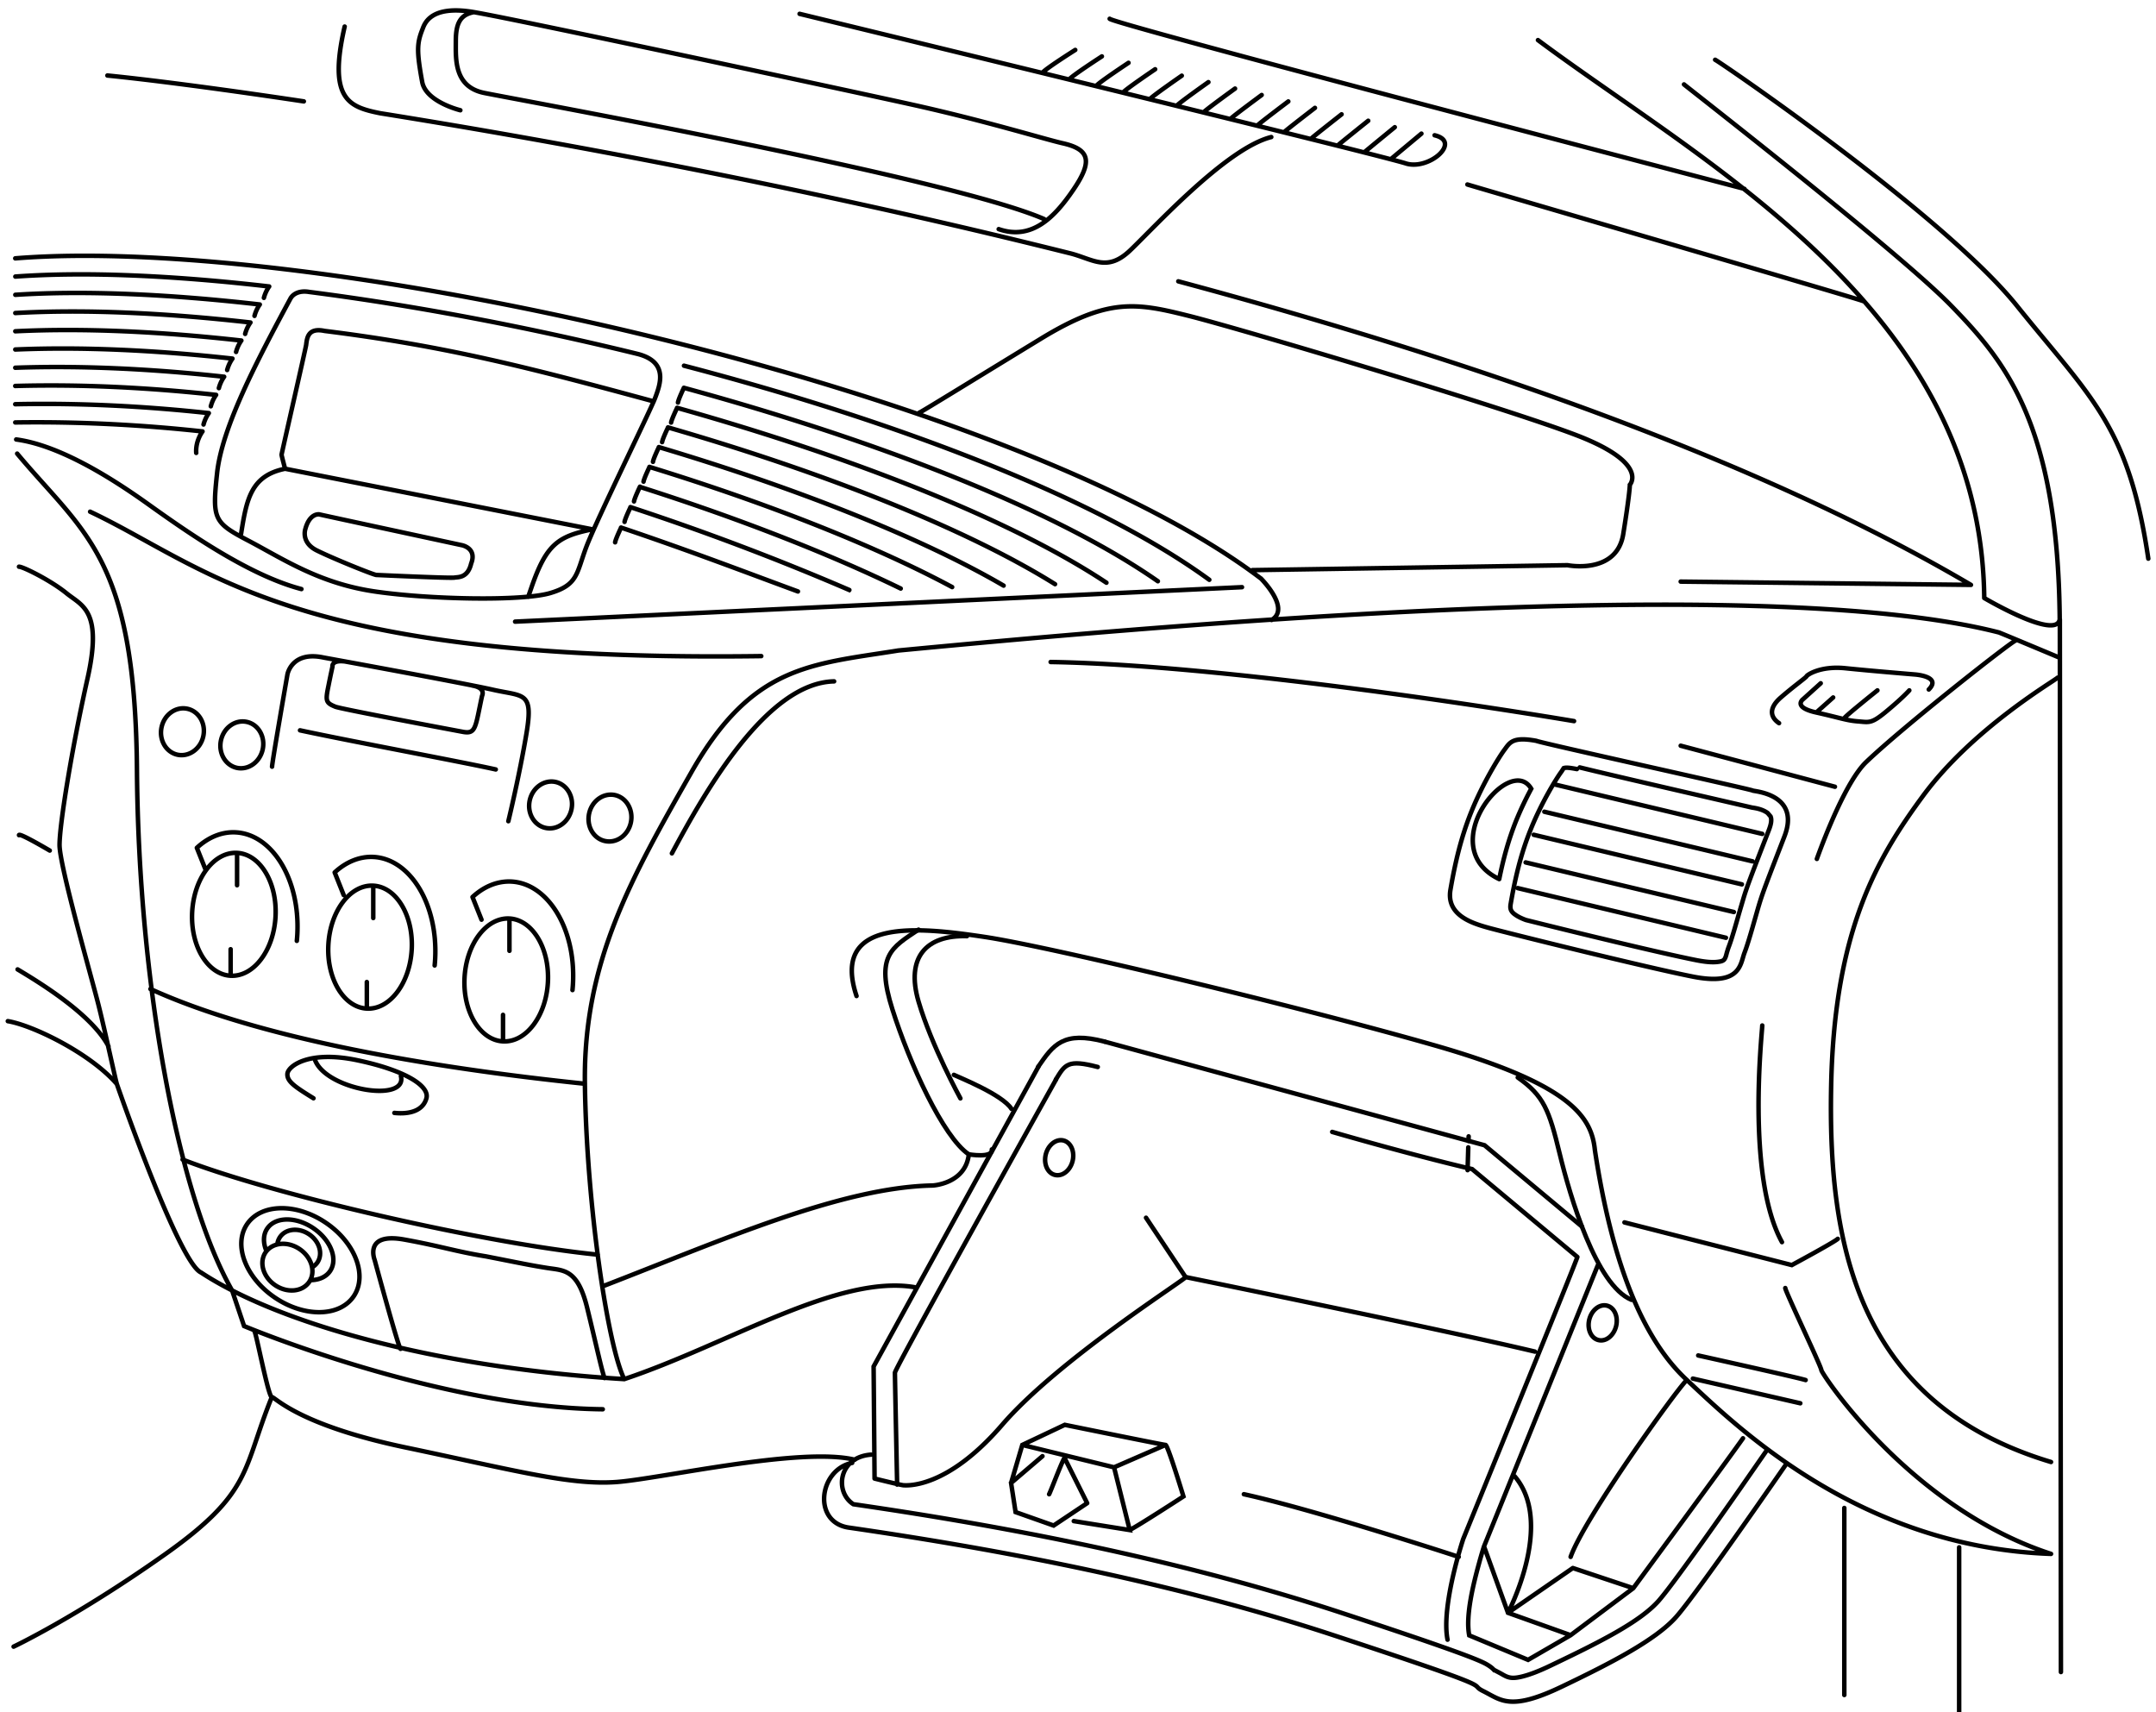 <svg xmlns="http://www.w3.org/2000/svg" viewBox="0 0 340 270" version="1.0"><switch transform="translate(.856 1.29)"><g><g stroke="#000" stroke-width=".709" stroke-linecap="round" fill="none"><path d="M16.081 10.617c5.577.548 16.436 1.896 30.979 4.08m12.013 1.865c27.731 4.444 64.877 11.32 103.63 20.807 1.77.434 3.55.873 5.33 1.318m16.93 4.386c45.66 12.252 91.47 28.113 125 47.866m-141.93-52.253c3.53.933 5.72 2.922 9.3-.46 3.59-3.382 15.13-16.115 22.29-17.905m-140.55-3.759c-4.864-.984-8.228-2.148-5.575-13.663M71.74 16.095s-5.438-1.313-6.016-4.463c-.897-4.885-.821-6.114.032-8.28.32-.811 1.16-3.921 8.124-2.728s57.1 11.937 68.84 14.523 21 5.47 24.07 6.167c4.38.995 4.58 2.984 1.59 7.361-2.98 4.377-6.56 7.958-11.74 6.167M73.879.624c-2.14.399-2.852 1.753-2.852 4.539s-.332 7.2 4.443 8.194 73.21 13.33 88.33 19.895M125.24.894s88.49 21.477 95.48 23.546m-2.07-.776l4.65-3.881m-4.2-1.015s-4.67 3.821-4.69 3.861m.5-4.877s-4.7 3.762-4.74 3.841m.54-4.856s-4.72 3.702-4.78 3.821m.58-4.836s-4.74 3.643-4.82 3.802m.62-4.817s-4.76 3.583-4.86 3.782m.66-4.797s-4.78 3.523-4.9 3.762m.7-4.777s-4.8 3.463-4.94 3.742m.74-4.757s-4.82 3.403-4.98 3.722m.78-4.738s-4.84 3.344-5.02 3.702m.82-4.717s-4.86 3.284-5.06 3.682m.86-4.697s-4.88 3.225-5.1 3.662m.9-4.677s-4.9 3.165-5.14 3.642m-4.24-1.035c.26-.518 5.18-3.623 5.18-3.623m52.01 17.855c3.62 1.294 9.05-3.364 4.66-4.399M174.14 1.67c.22.652 75.98 20.512 100.1 26.819M241.68 5.034c26.39 19.665 69.86 42.436 70.38 87.977M264.71 12.02c.26.259 33.89 26.393 42.17 34.932s16.82 18.372 17.08 49.422M269.62 8.138c.26 0 35.97 24.323 47.61 38.813 11.65 14.49 17.6 18.889 20.7 39.848m-25.87 6.211s11.38 6.727 11.9 3.363m-14-5.434l-45.77-.517m-67.54-1.811c.52 0 49.69-.776 49.69-.776s7.76 1.552 8.79-4.917c1.04-6.469 1.04-7.763 1.04-7.763s3.1-3.364-8.28-7.763c-11.39-4.399-53.05-16.819-61.33-18.889s-12.68-2.846-23.28 3.623c-10.61 6.469-19.41 11.903-19.15 11.644m-3.37 37.52c35.45-3.364 135.33-12.679 173.63-2.846 1.29.518 9.31 3.876 9.31 3.876m-6.73-2.583c-.77.259-17.59 13.453-23.54 19.143-3.07 2.94-6.47 11.65-7.77 15.27m2.85-11.38l-24.32-6.47m-16.82-3.88s-51.75-8.8-82.54-9.32m65.72-75.296c.78.259 62.88 18.372 62.36 18.372M1.55 65.323c10.188-.148 20.048.388 29.511 1.417m66.014 15.162c10.863 3.651 20.253 7.262 27.903 10.073M1.548 39.448c48.387-3.881 157.58 20.959 196.4 50.457M45.018 45.658C39.584 55.749 34.15 66.1 33.374 73.345s-.518 7.763 4.916 10.609 11.126 6.728 19.924 8.021 23.288 1.552 27.687.258c4.399-1.293 4.14-3.105 5.693-7.245 1.552-4.14 10.091-21.477 10.871-23.546.77-2.07 2.11-5.565-2.576-6.869m33.196 37.172A412.819 412.819 0 0098.56 78.678M32.052 63.851c-10.005-1.086-20.23-1.62-30.505-1.402m139.64 29.066c-10.28-5.006-24.58-10.775-41.13-16.026M33.204 60.977C22.59 59.82 11.943 59.282 1.549 59.573m147.75 31.712c-11.5-6.181-28.37-13.003-47.74-18.95M34.474 58.116c-11.279-1.239-22.395-1.786-32.923-1.418m155.86 34.357c-12.67-7.395-32.21-15.251-54.37-21.843M35.786 55.258c-11.978-1.327-23.58-1.883-34.232-1.435m163.97 37.002c-13.83-8.645-36.1-17.524-61.04-24.72M37.194 52.41c-12.729-1.424-24.856-1.994-35.638-1.462m172.07 39.647c-14.95-9.921-40.03-19.81-67.71-27.576m-3.68-1.014c-19.611-5.325-32.659-8.704-51.912-11.112m-11.696-1.329c-13.508-1.526-26.175-2.11-37.07-1.492m180.18 42.293c-16.13-11.262-44.22-22.187-74.75-30.502M40.106 46.724c-14.32-1.635-27.549-2.234-38.546-1.526m188.29 44.937c-17.64-12.884-49.15-24.954-82.84-33.759m-7.106-1.803c-17.514-4.303-35.387-7.691-52.012-9.828m-6.304-.862c-15.148-1.746-28.945-2.361-40.025-1.561m43.47 3.336s.696-1.273 2.858-.913m2.437 6.148c-2.63-.554-2.769 1.107-2.907 2.215m.001 0c-.139.831-3.876 17.165-3.876 17.303s.554 2.215.554 2.215m-.001-.001l48.448 9.551m-43.049-2.353c.554.139 22.424 4.845 22.424 4.845s2.492.415 1.523 2.907m-23.947-7.752s-1.522-.277-2.215 2.354c0 0-.692 2.076 1.8 3.322 2.491 1.246 8.997 3.876 9.413 3.876m-.001 0s11.714.543 12.319.416c.5-.106 2.077.138 2.63-2.215m-60.09-8.178c18.63 8.798 31.568 23.802 105.84 22.772m-38.818-5.435l114.63-5.434m2.96-1.396s4.8 4.76 1.7 6.571M92.556 82.177c-5.448 1.103-7.259 2.397-9.588 9.125l-.527 1.524M44.108 72.625c-5.417 1.097-6.08 4.831-6.949 10.287M31.082 66.74s-1.126 1.458-.994 3.387m1.988-6.276s-.55.712-.836 1.798m1.986-4.672s-.55.712-.836 1.799m2.104-4.66s-.55.712-.836 1.798m2.146-4.656s-.55.712-.836 1.798m2.241-4.646s-.55.712-.836 1.799m2.268-4.645s-.55.712-.836 1.798m2.312-4.638s-.55.712-.836 1.798m2.316-4.639s-.55.712-.836 1.798m56.335 36.221s-.851 1.754-.946 2.326m2.434-5.55s-.851 1.754-.946 2.326m2.431-5.549s-.847 1.754-.942 2.325m2.452-5.446s-.85 1.754-.95 2.326m2.43-5.449s-.85 1.754-.94 2.326m2.38-5.433s-.85 1.754-.94 2.326m2.37-5.411s-.85 1.754-.95 2.326m2.02-5.483s-.85 1.754-.94 2.326M79.484 143.55c-3.63-.19-6.801 3.99-7.082 9.34s2.435 9.84 6.065 10.03 6.801-3.99 7.082-9.34-2.435-9.84-6.065-10.03m-21.477-5.18c-3.63-.19-6.801 4-7.082 9.35-.28 5.34 2.436 9.84 6.066 10.03s6.801-4 7.082-9.35c.28-5.34-2.435-9.84-6.066-10.03M36.53 133.2c-3.63-.19-6.801 3.99-7.082 9.34-.28 5.35 2.435 9.84 6.066 10.03 3.63.19 6.801-3.99 7.082-9.34s-2.435-9.84-6.066-10.03m-1.015 19.37v-4.18m1.015-15.19v5.1m20.462 19.45v-4.19m1.014-15.19v5.1m20.463 19.45v-4.18m1.014-15.19v5.09m.306-10.92c-2.239-.11-4.369.81-6.131 2.44m15.765 14.67c.036-.36.063-.73.079-1.04.449-8.57-3.9-15.76-9.713-16.07m-6.132 2.44l1.422 3.57m-17.027-9.89c-2.239-.11-4.369.81-6.131 2.44m15.767 14.67c.036-.37.063-.73.079-1.05.448-8.56-3.901-15.75-9.715-16.06m-6.131 2.44l1.423 3.57m-17.026-9.89c-2.239-.12-4.369.81-6.131 2.44m15.765 14.67c.037-.37.064-.73.079-1.05.449-8.56-3.899-15.75-9.713-16.06m-6.132 2.44l1.423 3.56m109.17-34.67c-13.85 2.21-23 2.33-32.58 19.15-9.574 16.82-17.078 30.02-16.819 49.16.259 19.15 3.623 41.4 6.21 46.58M1.852 70.24c10.609 12.679 18.63 16.302 18.889 49.938.259 33.64 6.469 67.02 15.008 82.03m-4.917-2.85c12.162 8.02 37.002 15.01 66.759 16.82 16.298-5.44 33.638-16.56 45.798-14.49m-48.903-.26c18.113-6.99 37.263-15.52 51.753-15.78 0 0 5.17-.26 5.69-4.92M1.699 68.008c6.614.882 14.552 5.732 20.725 10.142s15.875 11.245 24.253 13.449M2.14 88.072c.662 0 5.071 2.205 7.496 4.189s5.733 2.646 3.308 13.451c-2.425 10.8-4.41 22.93-4.41 26.24 0 3.3 5.071 20.94 6.173 25.35 1.103 4.41 2.646 11.69 2.866 12.35.221.66 9.766 28.11 13.261 29.71m-13.26-29.71c-4.189-4.85-13.229-9.26-17.197-9.92m15.874 3.97c-2.646-5.08-11.024-10.15-14.332-12.13m5.072-18.74s-4.851-2.87-4.851-2.43m20.725 24.26c17.418 7.93 44.656 12.47 68.519 14.94m-63.447 11.95c14.11 5.51 47.624 13.23 65.482 15m11.683-63.28c5.3-9.92 15-26.9 25.58-27.12m-88.635 13.45c0-.66 2.425-14.55 2.425-14.55s.662-3.75 5.732-2.65m.001 0s21.828 3.97 26.678 5.07c4.851 1.1 6.394.22 5.292 6.84-1.102 6.61-2.866 13.89-2.866 13.89m-32.852-14.33c8.158 1.76 26.017 5.07 30.867 6.17m-25.355-9.92c0 .22 20.063 3.97 20.063 3.97 2.205.44 2.032-.6 3.135-5.67m-23.198 1.7c-1.488-.6-1.488-.97-1.05-3.16s.658-3.14.658-3.14m-.001 0s-.219-1.1 2.045-.8m21.546 5.4s.657-1.24-1.534-1.61m-11.32 104.59c-.292 0-4.09-14.02-4.09-14.02s-1.752-4.38 4.675-3.21c5.804 1.05 8.035 1.87 12.931 2.66m-.001 0c5.801 1.14 7.031 1.41 9.627 1.82s4.782.14 6.285 6.29 2.186 9.43 2.733 11.07m-46.562-15.17c1.063-1.57.381-3.89-1.521-5.17-1.903-1.29-4.306-1.05-5.368.52-1.062 1.58-.381 3.9 1.522 5.18 1.901 1.28 4.305 1.05 5.367-.53m1.284-3.06c.911-1.35.326-3.34-1.304-4.44-1.631-1.1-3.691-.9-4.602.45-.24.36-.376.76-.414 1.15m5.482 3.61c.358-.21.642-.48.837-.77m5.737 5.32c2.204-3.27.223-8.46-4.425-11.59-4.647-3.14-10.203-3.03-12.407.24s-.223 8.46 4.425 11.59c4.648 3.14 10.203 3.03 12.407-.24m-3.728-3.97c1.273-1.89.084-4.91-2.656-6.76s-5.993-1.82-7.266.07c-.663.98-.658 2.28-.111 3.55m6.95 4.58c1.419-.02 2.493-.56 3.083-1.44m-15.452 3.08l1.883 5.6s30.605 12.84 56.565 13.12m-54.925-12.3c.273.27 2.186 10.38 2.732 10.38s4.099 4.37 21.042 7.93c16.942 3.55 25.959 6.01 33.337 5.46 6.917-.51 28.987-5.59 37.557-3.51m-91.936-9.88c-4.646 11.48-3.006 15.03-16.942 24.87-13.937 9.84-23.774 14.48-23.774 14.48m47.288-86.47c-2.912-1.8-4.196-2.65-4.111-3.85.086-1.2 3.34-3.77 11.047-2.14 7.707 1.62 11.39 4.11 10.876 5.99s-2.484 2.57-5.053 2.31m-12.588-8.56c1.456 4.88 14.729 7.11 13.616 2.74m-24.313-55.84c-1.819-.39-3.638.92-4.063 2.92-.426 2 .703 3.94 2.522 4.33 1.818.38 3.638-.93 4.063-2.93.426-2-.704-3.94-2.522-4.32m-9.368-2.07c-1.818-.39-3.638.92-4.063 2.92s.704 3.94 2.522 4.33c1.819.38 3.638-.93 4.063-2.93.426-2-.703-3.93-2.522-4.32m67.423 13.61c-1.818-.38-3.638.93-4.063 2.93-.426 2 .703 3.94 2.522 4.32 1.819.39 3.638-.92 4.063-2.92.426-2-.703-3.94-2.522-4.33m-9.367-2.07c-1.819-.38-3.638.93-4.063 2.93-.426 2 .703 3.94 2.522 4.32 1.818.39 3.638-.92 4.063-2.92.426-2-.703-3.94-2.522-4.33m192.96-9.27c-1.25-.84-1.81-2.24.28-4.05 2.1-1.82 4.06-3.21 4.06-3.35s2.09-1.68 6.14-1.26 10.9.98 10.9.98 4.33.28 2.23 2.37m-17.04-.98l-2.79 2.52s-1.68 1.25 2.09 2.09 4.75 1.26 6.57 1.4 2.1.42 4.61-1.68c2.51-2.09 3.49-3.21 3.49-3.21m-14.67 3.49l2.66-2.37m1.81 3.21c.28-.42 5.17-4.33 5.17-4.33m-53.78 7.96c.42.28 34.09 7.69 34.09 7.83s7.68.42 5.02 7.26c-2.65 6.85-3.35 8.66-3.91 10.48s-1.67 6.01-2.37 7.82c-.7 1.82-.56 5.31-8.24 3.77-7.69-1.53-29.62-6.98-32.14-7.68-2.51-.7-6.7-1.96-6-6.01s1.63-8.2 3.35-12.43c1.82-4.47 4.33-8.52 5.17-9.64s1.26-2.1 5.03-1.4m6.84 4.19c5.17 1.28 23.56 5.5 27.16 6.33m.01 0c.49.08 1.63.23 2.47.87l.45.53c.22.54.08 1.25-.29 2.21-2.7 6.96-3.41 8.81-3.97 10.66l-.69 2.34c-.53 1.87-1.17 4.12-1.63 5.31-.11.29-.21.61-.31.95-.1.35-.17.77-.42 1.1l-.13.11c-.17.12-.41.19-.72.23-.88.14-2.05.06-3.67-.27-5.67-1.13-19.16-4.41-26.75-6.31-.57-.21-1.14-.46-1.64-.81-.25-.17-.48-.36-.63-.61-.18-.27-.21-.63-.14-1.07.67-3.87 1.56-7.85 3.2-11.88 1.7-4.2 4.04-8 4.83-9.05l.34-.53c.42-.14 1.04-.04 2.08.15m-12.25 17.35c.62-3.06 1.44-6.18 2.72-9.34a52.59 52.59 0 012.33-4.91c-3.38-5.73-15.52 9.22-5.05 14.25m8.65-14.95l32.83 7.82m-34.36-3.49l32.83 7.82m-34.51-4.19l32.83 7.82m-34.1-3.46l32.83 7.82m-34.08-3.77l32.83 7.83m52.66-50.206l.17 165.99m-.52-156.8c-.52.52-13.39 8-21.22 18.63-7.24 9.83-13.97 21.21-14.49 45.54-.52 24.32 3.62 50.2 34.67 59.51m-45.54-68.83c0 1.04-2.58 23.81 3.11 34.16m8.8-.52c-.52.52-7.25 4.14-7.25 4.14l-26.39-6.73m25.36 10.35c0 .52 5.69 12.42 5.69 12.94s13.97 21.74 36.22 28.98m-71.93-63.65c2.59 17.08 7.24 29.5 14.49 36.22 7.25 6.73 26.91 26.4 57.44 27.43m-32.6-7.24v29.49m18.11-23.28v26.39m-57.44-89.01c-.52-5.18-3.62-10.35-25.36-16.56-21.73-6.21-60.55-15.53-70.9-17.08s-24.32-3.1-20.18 9.32m-1.04 83.85c19.41 2.83 48.36 7.77 76.24 16.94 27.88 9.18 20.82 7.42 23.65 8.83 2.82 1.41 4.23 3.18 12.35-.71 8.12-3.88 14.82-7.41 18-10.94s17.3-24 17.3-24m3.17-13.41c-1.06-.36-16.94-3.88-16.94-3.88m16.1 7.54l-16.94-3.89m-132.39 19.81c19.58 2.85 48.76 7.84 76.87 17.09 17.87 5.88 21.82 7.47 22.97 8.14.79.45 1.07.77 1.36 1.08l-.1-.15.91.48c.62.34 1.15.73 2.02.74.43 0 .92-.08 1.52-.23 1.18-.3 2.65-.86 4.53-1.77 7.56-3.61 13.87-6.78 16.83-10.06 2.07-2.31 8.9-12 13.23-18.2l-.01.01 3.78-5.44m-143.91 8.31c-3.01-1.94-2.35-7.44 2.78-7.82m-3.32 11.53c-6-.7-4.94-9.17.35-10.23m43.77 10.58c1.41-.7 8.47-5.29 8.47-5.29s-2.47-8.12-2.82-8.12-15.89-3.17-15.89-3.17l-6.7 3.17-1.77 6m1.77-6l14.47 3.53 8.12-3.53m-8.12 3.53l2.47 9.89-8.82-1.41m2.11-2.83l-5.29 3.53-6-2.12-.71-4.59 4.95-4.23m1.05 6c.36-.71 2.47-6.36 2.47-5.65m3.53 7.06l-3.53-7.06m80.83-31.76c0 .35-18 44.47-18 44.47s-3.53 10.59-2.47 15.88m23.7-59.05l-17.95 44.34s-.34 1.03-.79 2.69c-.85 3.1-2.16 8.24-1.54 11.34l9.28 3.86 6.71-3.89 9.88-7.41s14.83-20.12 17.3-23.64m-8.86-9.2c-2.08 2.14-16.2 21.9-18.32 27.9m.35 1.76l9.53 3.18m-9.53-3.18l-10.23 7.06m9.88 3.53l-9.88-3.53-3.78-10.47m3.78 10.47s7.41-14.11 1.06-21.52m-8.83 12.7s-22.58-7.41-33.88-9.88m-9.18-34.24c0 .36-20.11 13.06-28.94 23.3-8.82 10.23-15.18 9.53-15.53 9.53s-4.59-1.06-4.59-1.06m49.06-31.77s40.26 8.22 55.08 11.75m-100.58 20.97s-.35-16.94-.35-17.64c0-.71 25.41-46.24 25.41-46.24m-28.62 62.93l-.15-17.67 25.98-47.26m46.34 10.27c13.69 3.95 22.06 5.86 22.06 5.86l16.6 13.86m-74.52-33.95l59.88 16.33 15.38 12.84"/><path d="M165.66 168.92c1.45-2.37 1.86-3.2 6.6-1.96m-9.39-.04c2.38-3.46 3.94-5.68 10.48-3.96m-21.72-16.63c-6.39-.2-9.69 3.3-7.63 10.32 2.06 7.01 6.6 15.26 6.6 15.26M144 145.3c-4.33 2.89-6.81 4.13-4.12 12.59 2.68 8.45 7.98 20.1 12.03 22.84 0 0 3.85.67 3.64-.77m-5.98-11.76c.83.41 7.63 3.1 9.08 5.36m79.84-4.95c4.12 2.89 4.95 5.16 6.6 11.97s5.77 20.84 11.35 23.1m-3.88.91c-1.16-.29-2.41.69-2.79 2.19-.37 1.5.27 2.95 1.44 3.24 1.17.3 2.41-.68 2.79-2.18.37-1.51-.27-2.96-1.44-3.25m-85.7-26.04c-1.17-.29-2.42.69-2.8 2.19-.37 1.5.27 2.95 1.44 3.24s2.42-.69 2.79-2.19-.27-2.95-1.43-3.24m19.24 21.53l-6.23-9.35"/><path stroke-dasharray="3.6,2.16" d="M230.58 183.23l.14-4.61"/><path d="M230.72 178.62l.03-.72"/></g></g></switch></svg>